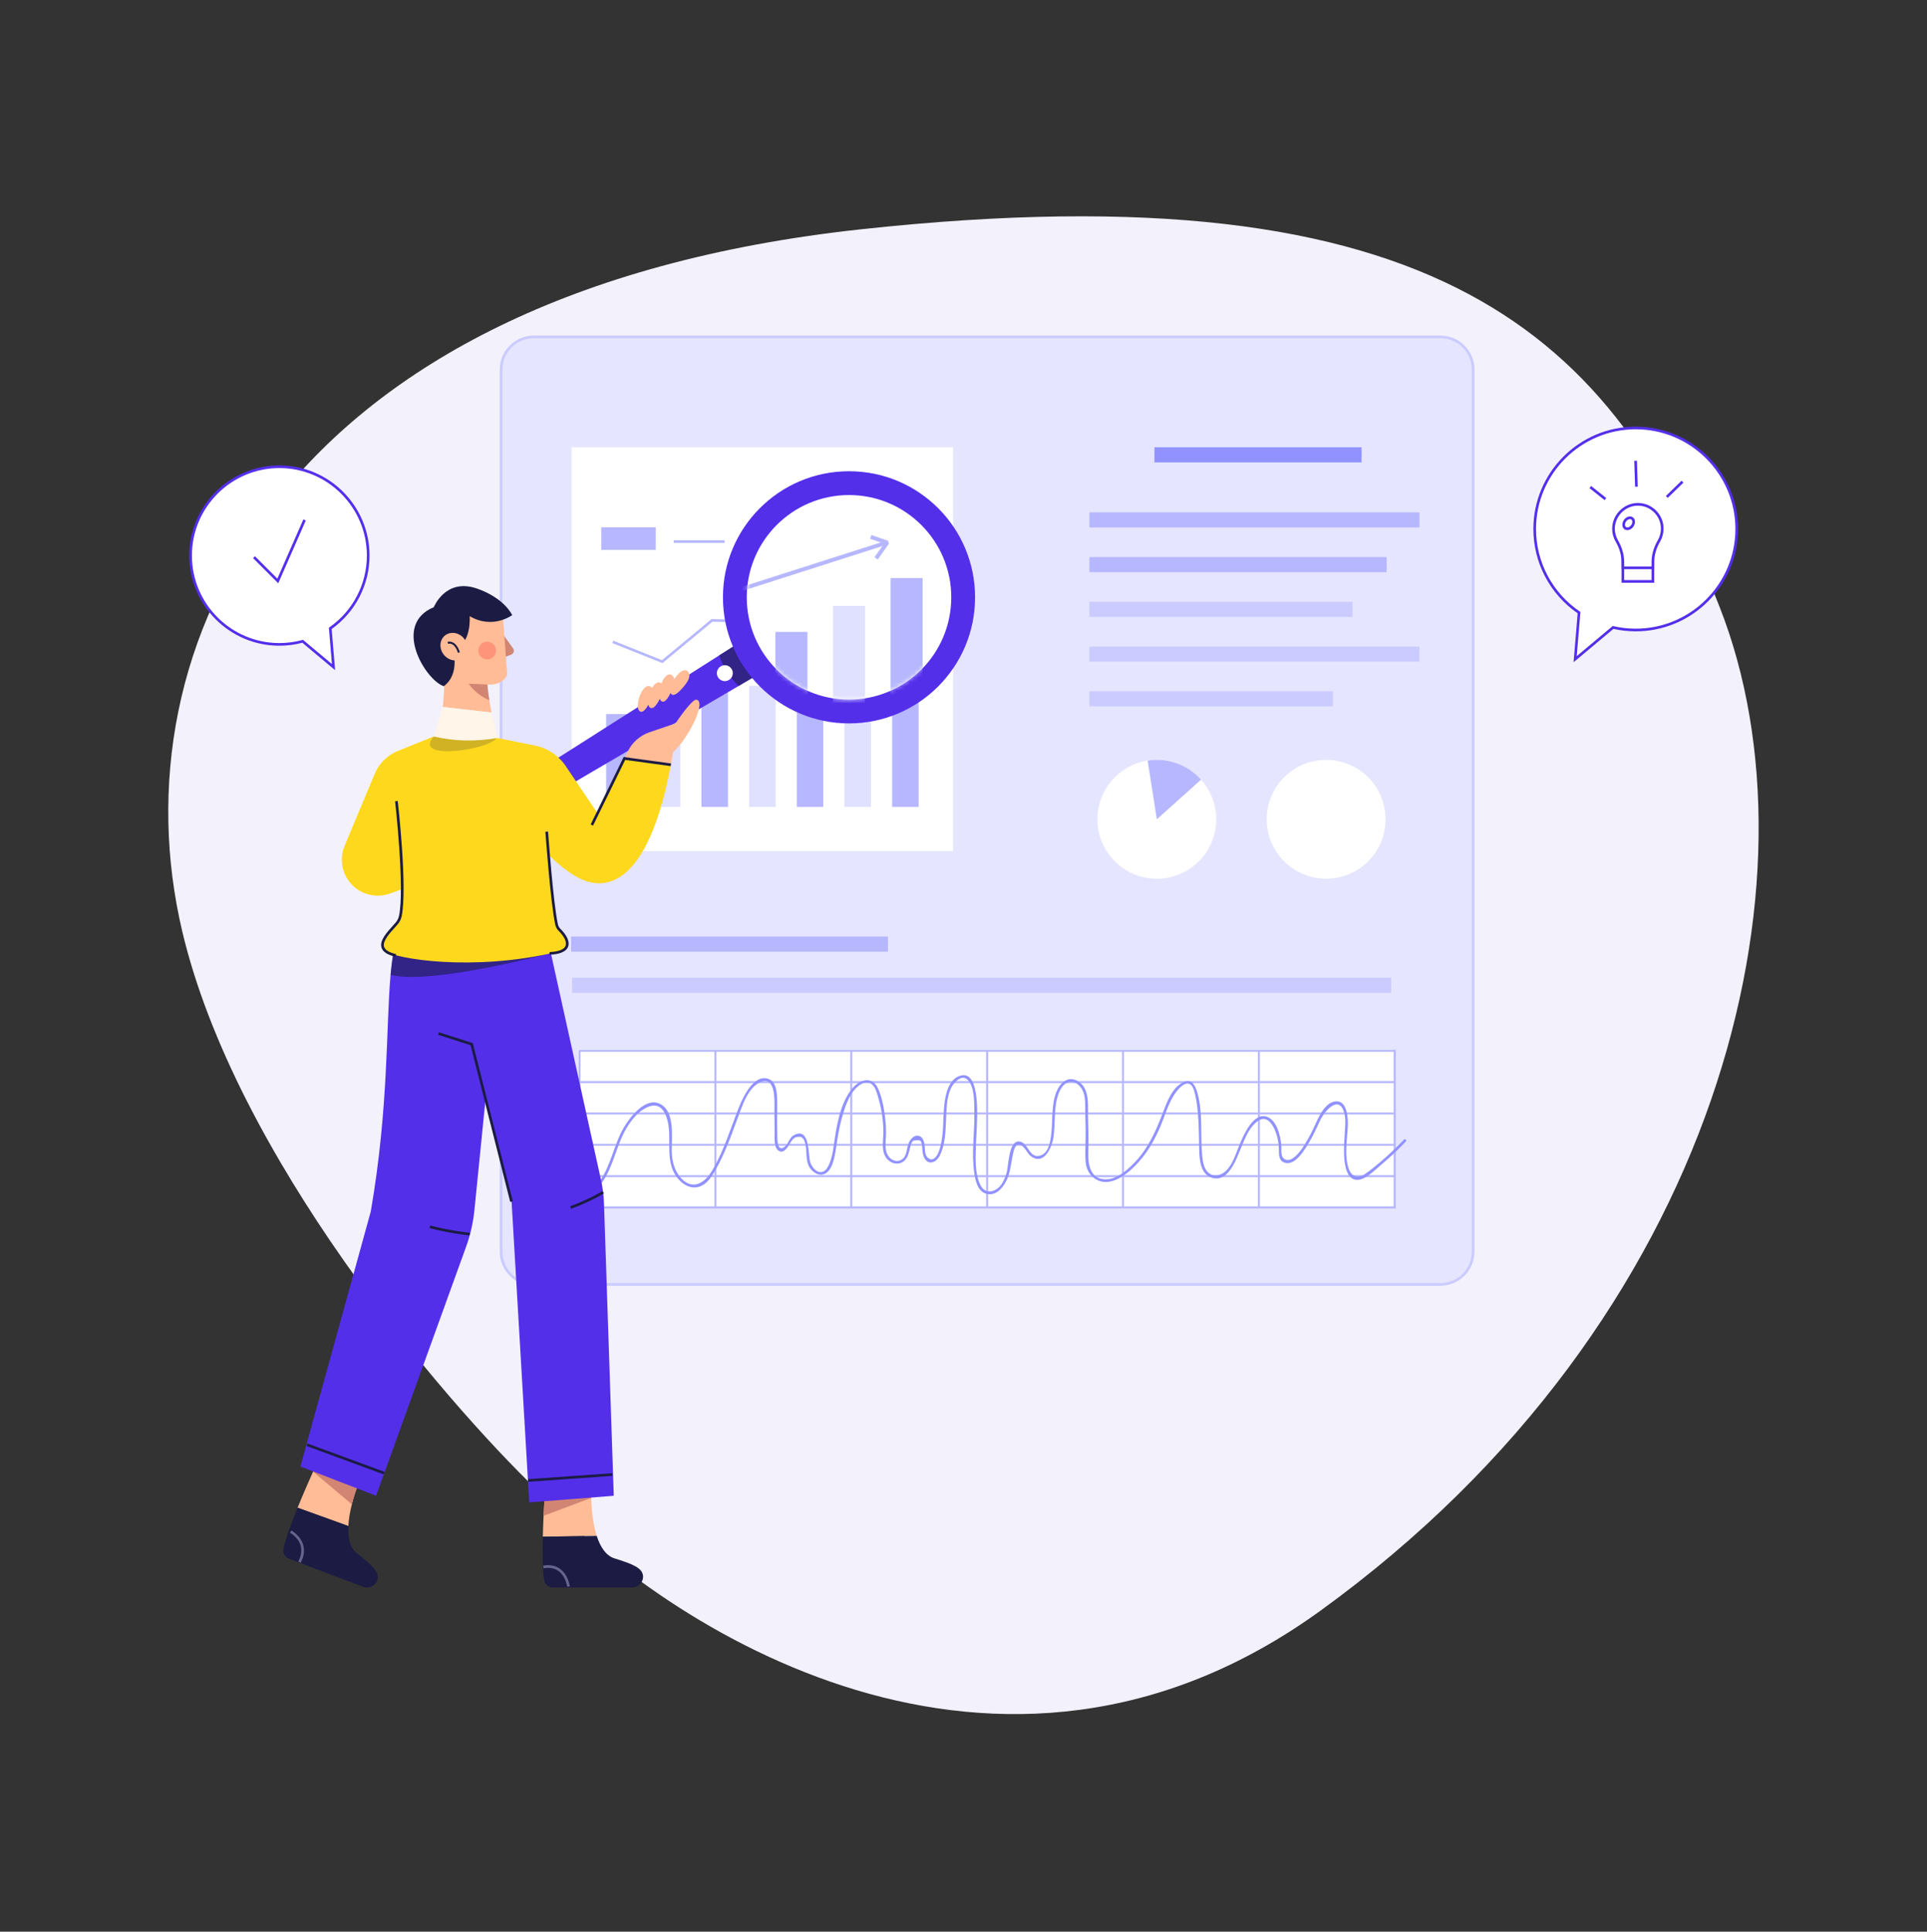<svg width="448" height="449" viewBox="0 0 448 449" fill="none" xmlns="http://www.w3.org/2000/svg">
<rect x="0" y="0" width="448" height="449" fill="#333333" stroke="none"/>
<path d="M306.984 374.393C232.002 428.664 154.497 378.479 125.118 346.602C102.672 325.015 54.694 268.753 42.351 216.399C26.922 150.957 64.758 68.041 199.958 53.323C335.157 38.604 375.366 78.803 399.85 141.252C424.333 203.7 400.711 306.554 306.984 374.393Z" fill="#F3F2FC"/>
<g clip-path="url(#clip0_2703_35380)">
<path d="M334.882 78.309H124.098C119.896 78.309 116.49 81.715 116.49 85.916V290.948C116.49 295.149 119.896 298.555 124.098 298.555H334.882C339.083 298.555 342.489 295.149 342.489 290.948V85.916C342.489 81.715 339.083 78.309 334.882 78.309Z" fill="#E5E5FF"/>
<path d="M334.881 298.864H124.1C119.735 298.864 116.184 295.312 116.184 290.945V85.916C116.184 81.552 119.735 78 124.1 78H334.881C339.248 78 342.8 81.552 342.8 85.916V290.945C342.8 295.312 339.248 298.864 334.881 298.864ZM124.1 78.618C120.074 78.618 116.801 81.893 116.801 85.916V290.945C116.801 294.971 120.076 298.246 124.1 298.246H334.881C338.907 298.246 342.182 294.971 342.182 290.945V85.916C342.182 81.89 338.907 78.618 334.881 78.618H124.1Z" fill="#CBCBFF"/>
<path d="M316.554 103.969H268.391V107.483H316.554V103.969Z" fill="#9192FF"/>
<path d="M330 119.097H253.262V122.612H330V119.097Z" fill="#B7B7FF"/>
<path d="M322.378 129.49H253.262V133.005H322.378V129.49Z" fill="#B7B7FF"/>
<path d="M314.442 139.886H253.262V143.401H314.442V139.886Z" fill="#CBCBFF"/>
<path d="M330 150.28H253.262V153.795H330V150.28Z" fill="#CBCBFF"/>
<path d="M309.907 160.673H253.262V164.188H309.907V160.673Z" fill="#CBCBFF"/>
<path d="M206.432 217.689H132.781V221.204H206.432V217.689Z" fill="#B7B7FF"/>
<path d="M323.428 227.26H132.994V230.775H323.428V227.26Z" fill="#CBCBFF"/>
<path d="M221.591 103.969H132.898V197.834H221.591V103.969Z" fill="white"/>
<path d="M147.085 165.974H140.918V187.561H147.085V165.974Z" fill="#B7B7FF"/>
<path d="M158.167 169.017H152V187.561H158.167V169.017Z" fill="#E0E0FF"/>
<path d="M169.247 157.255H163.08V187.559H169.247V157.255Z" fill="#B7B7FF"/>
<path d="M180.328 159.426H174.16V187.561H180.328V159.426Z" fill="#E0E0FF"/>
<path d="M191.408 149.714H185.24V187.561H191.408V149.714Z" fill="#B7B7FF"/>
<path d="M202.492 144.468H196.324V187.561H202.492V144.468Z" fill="#E0E0FF"/>
<path d="M213.572 139.79H207.404V187.561H213.572V139.79Z" fill="#B7B7FF"/>
<path d="M154.007 154.138L142.361 149.48L142.584 148.924L153.898 153.449L165.428 143.907L176.182 144.159L208.6 124.141L208.916 124.649L176.345 144.762L165.638 144.513L154.007 154.138Z" fill="#B7B7FF"/>
<path d="M152.448 122.565H139.797V127.823H152.448V122.565Z" fill="#B7B7FF"/>
<path d="M168.463 125.581H156.627V126.198H168.463V125.581Z" fill="#B7B7FF"/>
<path d="M308.308 204.25C315.936 204.25 322.12 198.067 322.12 190.439C322.12 182.81 315.936 176.627 308.308 176.627C300.68 176.627 294.496 182.81 294.496 190.439C294.496 198.067 300.68 204.25 308.308 204.25Z" fill="white"/>
<path d="M268.947 204.25C261.319 204.25 255.135 198.066 255.135 190.439C255.135 183.54 260.193 177.817 266.808 176.785C267.502 176.679 268.216 176.622 268.944 176.622C273.032 176.622 276.702 178.4 279.224 181.221C281.422 183.666 282.754 186.899 282.754 190.439C282.754 198.066 276.569 204.25 268.942 204.25H268.947Z" fill="white"/>
<path d="M268.947 190.441L266.811 176.787C267.505 176.681 268.218 176.624 268.947 176.624C273.035 176.624 276.705 178.403 279.227 181.223L268.947 190.441Z" fill="#B7B7FF"/>
<path d="M323.94 243.927H134.402V280.359H323.94V243.927Z" fill="white"/>
<path d="M324.491 280.902H134.496V244.007H324.493V280.902H324.491ZM134.958 280.441H324.029V244.473H134.958V280.441Z" fill="#B7B7FF"/>
<path d="M324.259 273.154H134.727V273.619H324.259V273.154Z" fill="#B7B7FF"/>
<path d="M324.259 265.868H134.727V266.333H324.259V265.868Z" fill="#B7B7FF"/>
<path d="M324.259 258.582H134.727V259.046H324.259V258.582Z" fill="#B7B7FF"/>
<path d="M324.259 251.295H134.727V251.76H324.259V251.295Z" fill="#B7B7FF"/>
<path d="M292.899 244.241H292.438V280.673H292.899V244.241Z" fill="#B7B7FF"/>
<path d="M261.311 244.241H260.85V280.673H261.311V244.241Z" fill="#B7B7FF"/>
<path d="M229.724 244.241H229.262V280.673H229.724V244.241Z" fill="#B7B7FF"/>
<path d="M198.134 244.241H197.672V280.673H198.134V244.241Z" fill="#B7B7FF"/>
<path d="M166.546 244.241H166.084V280.673H166.546V244.241Z" fill="#B7B7FF"/>
<path d="M139.932 274.903C142.689 271.065 143.284 266.122 145.744 262.079C146.945 260.108 148.535 258.152 150.733 257.27C154.525 255.748 155.493 260.644 155.572 263.361C155.691 267.357 155.029 271.694 158.328 274.695C159.43 275.698 160.89 276.291 162.377 275.896C164.16 275.421 165.271 273.789 166.153 272.287C168.68 267.989 170.285 263.064 172.042 258.416C172.928 256.067 174.057 253.061 176.379 251.745C179.691 249.87 180.051 254.02 180.044 256.205C180.034 258.601 180.061 260.997 180.081 263.393C180.091 264.544 179.854 266.947 181.207 267.589C182.003 267.967 182.635 267.246 183.082 266.666C183.47 266.162 183.742 265.574 184.129 265.072C184.495 264.601 184.818 264.314 185.478 264.26C186.083 264.21 186.372 264.203 186.782 264.759C187.012 265.07 187.118 265.507 187.214 265.87C187.691 267.668 187.202 269.704 188.22 271.366C188.785 272.29 190.005 273.213 191.151 273.031C193.466 272.665 194.054 268.896 194.33 267.083C194.701 264.658 195.049 262.247 195.716 259.881C196.388 257.497 197.26 254.649 199.072 252.869C199.762 252.189 200.712 251.513 201.733 251.629C203.224 251.797 203.691 253.479 204.054 254.684C204.877 257.406 205.368 260.256 205.368 263.104C205.368 265.072 204.795 267.533 206.107 269.234C206.811 270.148 208.004 270.672 209.147 270.388C210.817 269.973 211.22 268.353 211.558 266.883C211.625 266.591 211.677 266.288 211.785 266.009C212.111 265.181 212.24 265.085 213.134 265.048C214.117 265.008 214.156 265.238 214.314 266.053C214.475 266.876 214.391 267.705 214.638 268.516C214.952 269.543 215.673 270.489 216.861 270.133C217.958 269.807 218.545 268.632 218.908 267.641C219.951 264.791 219.854 261.634 220.01 258.651C220.114 256.675 220.272 254.551 221.186 252.757C221.779 251.589 223.535 249.7 224.888 250.932C226.652 252.535 226.481 256.44 226.521 258.596C226.607 263.222 225.832 267.866 226.479 272.477C226.721 274.201 227.21 276.775 229.124 277.427C231.774 278.331 233.726 275.446 234.43 273.334C234.99 271.657 235.119 269.901 235.516 268.187C235.726 267.286 236.047 265.641 237.275 266.157C238.334 266.599 238.772 268.098 239.703 268.777C242.714 270.966 244.556 266.695 244.909 264.386C245.426 261.007 244.895 257.285 246.159 254.054C246.478 253.237 246.982 252.37 247.733 251.876C249.57 250.665 251.383 252.34 251.936 254.052C252.356 255.351 252.277 256.808 252.302 258.157C252.329 259.619 252.369 261.084 252.396 262.546C252.44 264.964 252.223 267.431 252.379 269.839C252.487 271.514 253.12 273.038 254.567 273.984C258.198 276.358 262.443 272.655 264.76 270.059C267.393 267.108 269.164 263.6 270.528 259.92C271.217 258.06 271.906 256.158 272.983 254.479C273.573 253.558 275.218 251.35 276.567 251.96C277.446 252.357 277.737 253.945 277.925 254.765C278.244 256.146 278.397 257.566 278.51 258.977C278.728 261.664 278.745 264.356 278.794 267.048C278.836 269.328 279.029 272.766 281.563 273.69C285.52 275.132 287.407 269.464 288.504 266.846C289.41 264.677 290.517 261.738 292.629 260.449C294.422 259.352 295.671 261.044 296.336 262.548C296.973 263.991 297.299 265.591 297.321 267.164C297.336 268.264 297.25 269.639 298.453 270.17C301.078 271.329 303.472 266.984 304.492 265.273C305.423 263.712 306.129 262.076 306.907 260.439C307.888 258.381 311.096 254.449 312.43 258.391C312.934 259.881 312.758 261.486 312.657 263.022C312.544 264.766 312.42 266.515 312.474 268.264C312.539 270.284 312.904 274.688 315.952 274.221C317.797 273.937 319.699 271.904 321.085 270.751C323.112 269.061 325.024 267.246 326.837 265.329C327.111 265.04 326.674 264.603 326.4 264.892C324.584 266.806 322.673 268.624 320.647 270.314C319.561 271.22 318.457 272.136 317.283 272.927C315.757 273.954 314.265 273.488 313.658 271.914C312.462 268.824 313.191 265.003 313.351 261.79C313.448 259.878 313.208 255.504 310.279 256.035C308.525 256.354 307.312 258.246 306.581 259.703C305.749 261.358 305.07 263.062 304.133 264.665C303.205 266.256 302.138 268.15 300.592 269.219C299.426 270.025 298.06 269.644 297.929 268.078C297.87 267.365 297.946 266.653 297.862 265.934C297.618 263.862 296.83 260.436 294.587 259.599C291.473 258.433 289.203 263.674 288.318 265.727C287.412 267.826 286.708 270.516 285.031 272.156C283.848 273.312 281.929 273.712 280.719 272.376C279.834 271.398 279.612 269.859 279.488 268.602C279.007 263.721 279.735 258.678 278.342 253.894C277.94 252.513 277.177 250.809 275.467 251.414C272.605 252.426 271.301 256.146 270.325 258.71C268.767 262.808 267.038 266.727 264 269.985C262.246 271.865 259.704 274.187 256.963 274.132C253.362 274.061 252.912 270.467 253.016 267.713C253.117 265.021 253.011 262.318 252.952 259.626C252.905 257.455 253.196 254.869 252.124 252.886C251.442 251.621 249.993 250.613 248.501 250.878C247.234 251.103 246.29 252.298 245.779 253.395C244.401 256.349 244.766 259.915 244.455 263.077C244.277 264.882 243.956 267.982 241.842 268.609C239.182 269.4 239.098 265.403 236.86 265.327C234.489 265.245 234.469 270.943 234.059 272.44C233.553 274.29 232.592 276.496 230.485 276.896C229.181 277.143 228.314 276.325 227.808 275.204C226.657 272.658 226.8 269.449 226.869 266.72C226.923 264.682 227.104 262.649 227.141 260.612C227.18 258.414 227.617 248.976 223.426 249.989C220.526 250.69 219.783 254.434 219.526 256.914C219.183 260.219 219.474 263.608 218.531 266.836C218.286 267.676 217.96 268.644 217.256 269.215C216.525 269.81 215.651 269.301 215.29 268.535C215.046 268.017 215.058 267.362 215.008 266.809C214.927 265.868 214.808 264.47 213.761 264.077C212.551 263.62 211.558 264.858 211.195 265.853C210.743 267.085 210.891 268.703 209.641 269.521C208.387 270.338 206.912 269.568 206.307 268.355C205.677 267.093 205.904 265.554 205.966 264.196C206.028 262.815 205.968 261.437 205.81 260.066C205.541 257.742 205.106 255.19 204.151 253.039C202.832 250.07 199.895 250.858 198.146 252.992C195.177 256.613 194.431 262.118 193.789 266.587C193.582 268.019 193.31 269.506 192.67 270.818C192.342 271.489 191.87 272.285 191.07 272.421C189.734 272.648 188.627 271.104 188.333 270.01C187.856 268.229 188.306 261.908 184.596 263.847C183.445 264.45 183.334 265.888 182.351 266.611C180.815 267.742 180.721 265.243 180.711 264.275C180.694 262.825 180.686 261.372 180.674 259.923C180.657 257.974 180.805 255.951 180.568 254.012C180.417 252.775 180.039 251.332 178.762 250.823C175.304 249.443 172.726 255.022 171.797 257.364C169.828 262.326 168.253 267.629 165.486 272.218C163.967 274.737 161.374 276.627 158.771 274.268C156.911 272.581 156.227 270.106 156.177 267.681C156.113 264.527 157.059 258.154 153.277 256.514C149.985 255.087 146.493 259.629 145.099 261.965C142.718 265.957 142.103 270.832 139.399 274.599C139.167 274.923 139.703 275.231 139.932 274.91V274.903Z" fill="#9192FF"/>
<path d="M380.279 99.473C367.309 99.473 356.795 109.988 356.795 122.958C356.795 131.044 360.883 138.175 367.104 142.398L366.203 153.217L375.018 145.841C376.71 146.229 378.471 146.442 380.279 146.442C393.249 146.442 403.763 135.927 403.763 122.958C403.763 109.988 393.249 99.473 380.279 99.473Z" fill="white"/>
<path d="M365.834 153.931L366.783 142.554C360.334 138.103 356.488 130.792 356.488 122.96C356.488 109.84 367.161 99.167 380.281 99.167C393.401 99.167 404.074 109.84 404.074 122.96C404.074 136.08 393.401 146.753 380.281 146.753C378.552 146.753 376.811 146.56 375.099 146.18L365.834 153.933V153.931ZM380.279 99.782C367.499 99.782 357.103 110.178 357.103 122.958C357.103 130.647 360.907 137.819 367.277 142.144L367.425 142.245L366.571 152.508L374.936 145.508L375.087 145.543C376.801 145.935 378.547 146.133 380.281 146.133C393.061 146.133 403.456 135.737 403.456 122.958C403.456 110.178 393.061 99.782 380.281 99.782H380.279Z" fill="#542FEA"/>
<path d="M384.274 127.9H377.291V135.147H384.274V127.9Z" fill="white"/>
<path d="M384.582 135.456H376.982V127.591H384.582V135.456ZM377.6 134.838H383.965V128.209H377.6V134.838Z" fill="#542FEA"/>
<path d="M386.45 122.894C386.45 119.675 383.767 117.084 380.517 117.235C377.558 117.371 375.155 119.861 375.118 122.824C375.105 123.879 375.379 124.865 375.871 125.714C376.75 127.241 377.291 128.938 377.291 130.699V131.988H384.274V130.649C384.274 128.91 384.81 127.236 385.684 125.734C386.168 124.899 386.447 123.931 386.447 122.899L386.45 122.894Z" fill="white"/>
<path d="M384.583 132.292H376.983V130.696C376.983 129.078 376.519 127.453 375.602 125.865C375.069 124.941 374.795 123.889 374.807 122.817C374.847 119.71 377.4 117.067 380.5 116.924C382.165 116.85 383.716 117.433 384.907 118.571C386.1 119.71 386.754 121.244 386.754 122.891C386.754 123.943 386.475 124.978 385.949 125.882C385.042 127.443 384.581 129.044 384.581 130.642V132.289L384.583 132.292ZM377.601 131.674H383.966V130.644C383.966 128.935 384.455 127.231 385.418 125.573C385.89 124.763 386.139 123.835 386.139 122.891C386.139 121.414 385.551 120.038 384.482 119.016C383.415 117.996 382.022 117.47 380.53 117.539C377.751 117.667 375.462 120.036 375.427 122.822C375.415 123.783 375.662 124.726 376.138 125.554C377.109 127.236 377.601 128.965 377.601 130.694V131.672V131.674Z" fill="#542FEA"/>
<path d="M379.492 122.227C379.052 122.852 378.316 123.094 377.847 122.763C377.378 122.434 377.353 121.659 377.793 121.034C378.232 120.409 378.968 120.167 379.437 120.498C379.907 120.826 379.931 121.602 379.492 122.227Z" fill="white"/>
<path d="M378.331 123.222C378.089 123.222 377.865 123.153 377.67 123.017C377.361 122.8 377.183 122.446 377.171 122.022C377.158 121.629 377.289 121.216 377.539 120.858C377.788 120.503 378.131 120.238 378.507 120.115C378.907 119.984 379.309 120.033 379.613 120.246C379.917 120.458 380.099 120.821 380.112 121.241C380.124 121.634 379.993 122.046 379.744 122.404C379.494 122.763 379.151 123.024 378.776 123.148C378.625 123.197 378.475 123.222 378.331 123.222ZM378.949 120.661C378.87 120.661 378.786 120.676 378.697 120.703C378.452 120.782 378.215 120.967 378.042 121.212C377.87 121.456 377.778 121.743 377.786 121.999C377.793 122.227 377.877 122.407 378.023 122.511C378.168 122.612 378.366 122.632 378.583 122.56C378.83 122.479 379.062 122.298 379.238 122.049C379.411 121.804 379.502 121.518 379.494 121.261C379.487 121.034 379.403 120.853 379.257 120.75C379.171 120.688 379.065 120.658 378.949 120.658V120.661Z" fill="#542FEA"/>
<path d="M369.913 112.97L369.529 113.454L373.045 116.246L373.429 115.763L369.913 112.97Z" fill="#542FEA"/>
<path d="M380.562 107.096L379.945 107.116L380.138 113.142L380.755 113.123L380.562 107.096Z" fill="#542FEA"/>
<path d="M390.938 111.743L387.295 115.287L387.725 115.729L391.369 112.185L390.938 111.743Z" fill="#542FEA"/>
<path d="M85.603 129.14C85.603 117.736 76.358 108.491 64.955 108.491C53.551 108.491 44.309 117.736 44.309 129.14C44.309 140.544 53.553 149.789 64.957 149.789C66.832 149.789 68.645 149.534 70.371 149.068L77.539 155.064L76.788 146.059C82.118 142.325 85.606 136.142 85.606 129.14H85.603Z" fill="white"/>
<path d="M77.905 155.773L70.292 149.403C68.546 149.863 66.753 150.095 64.955 150.095C53.401 150.095 44 140.694 44 129.138C44 117.581 53.401 108.18 64.957 108.18C76.514 108.18 85.915 117.581 85.915 129.138C85.915 135.905 82.627 142.273 77.109 146.207L77.907 155.773H77.905ZM70.443 148.724L77.166 154.351L76.462 145.906L76.608 145.805C82.047 141.994 85.295 135.764 85.295 129.14C85.295 117.924 76.171 108.8 64.955 108.8C53.739 108.8 44.617 117.924 44.617 129.138C44.617 140.351 53.741 149.477 64.957 149.477C66.755 149.477 68.549 149.238 70.29 148.766L70.446 148.724H70.443Z" fill="#542FEA"/>
<path d="M64.684 135.579L58.83 129.725L59.267 129.288L64.484 134.505L70.528 120.735L71.093 120.982L64.684 135.579Z" fill="#542FEA"/>
<path d="M177.258 156.203L171.72 159.446L112.847 193.944C111.036 195.006 108.915 194.756 108.075 193.378V193.373C107.233 191.997 107.979 189.997 109.749 188.87L167.217 152.33L172.748 148.815L177.258 156.203Z" fill="#542FEA"/>
<path opacity="0.6" d="M177.257 156.203L171.719 159.446C170.638 158.411 169.689 157.235 168.889 155.924C168.19 154.778 167.634 153.572 167.217 152.333L172.747 148.818L177.257 156.205V156.203Z" fill="#1B1B43"/>
<path d="M169.48 158.051C168.608 158.584 167.467 158.308 166.934 157.436C166.4 156.564 166.677 155.423 167.549 154.889C168.42 154.356 169.561 154.632 170.095 155.504C170.628 156.376 170.351 157.517 169.48 158.051Z" fill="white"/>
<path d="M197.382 168.15C213.569 168.15 226.691 155.028 226.691 138.842C226.691 122.655 213.569 109.534 197.382 109.534C181.196 109.534 168.074 122.655 168.074 138.842C168.074 155.028 181.196 168.15 197.382 168.15Z" fill="#542FEA"/>
<path d="M197.382 162.615C210.512 162.615 221.156 151.971 221.156 138.842C221.156 125.712 210.512 115.069 197.382 115.069C184.253 115.069 173.609 125.712 173.609 138.842C173.609 151.971 184.253 162.615 197.382 162.615Z" fill="white"/>
<mask id="mask0_2703_35380" style="mask-type:luminance" maskUnits="userSpaceOnUse" x="173" y="115" width="49" height="48">
<path d="M197.382 162.615C210.512 162.615 221.156 151.971 221.156 138.842C221.156 125.712 210.512 115.069 197.382 115.069C184.253 115.069 173.609 125.712 173.609 138.842C173.609 151.971 184.253 162.615 197.382 162.615Z" fill="white"/>
</mask>
<g mask="url(#mask0_2703_35380)">
<path d="M187.717 146.879H180.266V192.615H187.717V146.879Z" fill="#B7B7FF"/>
<path d="M201.106 140.847H193.654V192.923H201.106V140.847Z" fill="#E0E0FF"/>
<path d="M214.499 134.371H207.047V192.101H214.499V134.371Z" fill="#B7B7FF"/>
<path d="M206.173 125.63L172.029 136.555L172.311 137.437L206.455 126.512L206.173 125.63Z" fill="#B7B7FF"/>
<path d="M204.048 130.054L203.295 129.516L205.542 126.359L202.287 125.245L202.588 124.368L206.184 125.601C206.374 125.653 206.539 125.816 206.606 126.03C206.67 126.243 206.623 126.473 206.48 126.643L204.053 130.056L204.048 130.054ZM205.875 126.473C205.875 126.473 205.895 126.48 205.905 126.482L205.875 126.473ZM205.744 126.072C205.744 126.072 205.734 126.085 205.732 126.092L205.744 126.072Z" fill="#B7B7FF"/>
</g>
<path d="M138.736 357.009C135.006 357.066 129.659 357.15 126.201 357.199C126.238 355.524 126.3 353.86 126.374 352.333C126.542 348.529 126.757 345.59 126.757 345.59L137.444 345.516C137.444 345.516 137.395 346.578 137.444 348.171C137.511 350.53 137.79 354.05 138.736 357.006V357.009Z" fill="#FFBC96"/>
<path d="M142.875 362.238C140.825 361.603 139.541 359.508 138.738 357.009C135.006 357.066 129.659 357.15 126.198 357.201C126.104 361.139 126.139 365.103 126.517 367.328C126.68 368.294 127.507 369 128.488 369H146.857C148.354 369 149.645 367.748 149.49 366.259C149.305 364.478 147.203 363.576 142.875 362.235V362.238Z" fill="#1B1B43"/>
<path d="M137.443 348.174L126.373 352.336C126.541 348.532 126.756 345.593 126.756 345.593L137.443 345.519C137.443 345.519 137.394 346.581 137.443 348.174Z" fill="#D28572"/>
<path d="M131.893 368.84C131.501 366.98 130.723 365.686 129.577 364.994C128.077 364.09 126.43 364.54 126.413 364.545L126.242 363.952C126.319 363.93 128.151 363.416 129.888 364.461C131.189 365.244 132.066 366.674 132.496 368.714L131.891 368.84H131.893Z" fill="#656590"/>
<path d="M83.843 343.518C83.843 343.518 82.657 346.272 81.805 349.661C81.397 351.279 81.069 353.045 80.983 354.719C77.47 353.455 72.444 351.637 69.184 350.459C70.698 346.741 72.316 343.098 73.185 341.184L73.21 341.135C73.588 340.295 73.815 339.801 73.815 339.801L83.843 343.518Z" fill="#FFBC96"/>
<path d="M83.002 361.072C81.308 359.753 80.851 357.34 80.985 354.717C77.472 353.45 72.444 351.634 69.188 350.458C67.709 354.109 66.338 357.826 65.903 360.042C65.715 361.003 66.239 361.956 67.153 362.304L84.334 368.805C85.734 369.336 87.384 368.62 87.767 367.173C88.224 365.441 86.576 363.853 83.005 361.069L83.002 361.072Z" fill="#1B1B43"/>
<path d="M83.842 343.518C83.842 343.518 82.657 346.272 81.805 349.661L72.844 342.123L73.185 341.184L73.209 341.135C73.587 340.295 73.814 339.801 73.814 339.801L83.842 343.518Z" fill="#D28572"/>
<path d="M69.898 363.26L69.35 362.974C71.651 358.565 67.597 356.379 67.424 356.29L67.71 355.742C67.76 355.766 72.481 358.308 69.898 363.26Z" fill="#656590"/>
<path d="M142.693 347.68L123.04 349.223L118.92 279.033L112.832 255.959L104.866 225.781L104.451 224.205L102.532 216.931L102.248 215.845L106.01 215.504L126.33 213.681L127.557 219.238V219.243L139.729 274.281C140.124 276.071 140.359 277.899 140.421 279.732L142.693 347.675V347.68Z" fill="#542FEA"/>
<path d="M114.396 240.341L112.835 255.956L110.303 281.236C110.014 284.146 109.365 287.016 108.372 289.762L87.434 347.677L69.836 340.885L86.199 281.606C90.415 257.204 89.719 238.474 90.806 226.594C90.872 225.853 90.946 225.144 91.028 224.457C91.468 220.819 92.144 217.937 93.3 215.842L102.538 216.929L109.046 217.694L110.459 223.679L110.743 224.889L114.398 240.339L114.396 240.341Z" fill="#542FEA"/>
<path opacity="0.6" d="M127.56 219.243L127.773 221.609C127.773 221.609 100.191 229.019 90.803 226.596C90.869 225.855 90.944 225.146 91.025 224.46C91.465 220.821 92.141 217.939 93.297 215.845L102.535 216.931L102.251 215.845L106.013 215.504L126.333 213.681L127.56 219.238V219.243Z" fill="#1B1B43"/>
<path d="M118.621 279.369L109.401 242.95L101.846 240.531L102.033 239.944L109.917 242.465L109.959 242.631L119.222 279.218L118.621 279.369Z" fill="#1B1B43"/>
<path d="M132.77 280.972L132.553 280.394C137.399 278.576 140.032 276.889 140.059 276.872L140.395 277.39C140.286 277.459 137.685 279.127 132.773 280.969L132.77 280.972Z" fill="#1B1B43"/>
<path d="M109.163 287.164C109.116 287.159 104.453 286.685 99.852 285.457L100.01 284.859C104.564 286.075 109.178 286.544 109.222 286.549L109.161 287.164H109.163Z" fill="#1B1B43"/>
<path d="M71.487 335.533L71.273 336.113L89.181 342.698L89.394 342.118L71.487 335.533Z" fill="#1B1B43"/>
<path d="M142.362 342.435L122.758 343.816L122.801 344.432L142.406 343.051L142.362 342.435Z" fill="#1B1B43"/>
<path d="M100.86 171.181L92.507 174.542C90.079 175.52 88.143 177.425 87.125 179.833L80.115 196.611C78.71 199.973 79.646 203.858 82.427 206.214C84.724 208.158 87.888 208.719 90.714 207.681L96.642 205.503L100.86 171.181Z" fill="#FED81D"/>
<path d="M158.627 155.939C157.066 156.709 155.266 159.994 155.95 161.175C156.511 162.143 157.812 160.834 158.244 160.385C159.034 159.56 161.072 157.354 159.948 156.102C159.59 155.702 159.121 155.697 158.629 155.939H158.627Z" fill="#FFBC96"/>
<path d="M154.847 157.124C153.55 158.288 152.701 161.936 153.676 162.889C154.476 163.67 155.378 162.057 155.672 161.509C156.21 160.501 157.58 157.828 156.158 156.924C155.704 156.635 155.252 156.756 154.844 157.122L154.847 157.124Z" fill="#FFBC96"/>
<path d="M152.338 158.957C151.029 160.081 150.108 163.532 151.054 164.408C151.829 165.127 152.758 163.588 153.062 163.067C153.617 162.106 155.032 159.562 153.644 158.742C153.202 158.48 152.751 158.604 152.338 158.957Z" fill="#FFBC96"/>
<path d="M149.949 159.812C148.641 160.936 147.72 164.386 148.665 165.263C149.441 165.982 150.369 164.443 150.673 163.922C151.229 162.961 152.644 160.417 151.256 159.597C150.814 159.335 150.362 159.458 149.949 159.812Z" fill="#FFBC96"/>
<path d="M100.861 171.28L92.164 186.23C92.164 186.23 94.429 210.929 92.781 213.962C91.134 216.996 87.429 219.379 89.694 221.113C91.959 222.847 109.866 225.88 129.213 221.33C134.565 219.814 130.86 216.998 129.625 215.696C128.391 214.395 126.743 181.68 126.743 181.68L115.616 171.541L107.396 169.331L100.861 171.28Z" fill="#FED81D"/>
<path opacity="0.2" d="M115.447 171.541C113.903 174.243 95.734 177.02 100.859 171.181L106.108 170.074L115.447 171.541Z" fill="#1B1B43"/>
<path d="M138.988 189.14L131.817 178.506C130.155 175.804 127.443 173.915 124.333 173.29L115.627 171.541L120.772 190.836C120.772 190.836 128.799 202.104 136.056 204.73C142.567 207.086 151.204 203.216 155.966 177.765L145.17 176.293L138.99 189.137L138.988 189.14Z" fill="#FED81D"/>
<path d="M161.886 162.64C160.795 162.501 157.05 168.145 157.05 168.145L150.996 170.208C148.778 170.963 146.958 172.576 145.943 174.688L145.17 176.296L155.966 177.768C156.144 176.817 156.317 175.846 156.485 174.836C160.19 171.492 164.307 162.951 161.889 162.64H161.886Z" fill="#FFBC96"/>
<path d="M117.109 147.687L119.297 150.715C119.67 151.231 119.438 151.928 118.816 152.167L116.48 153.069L114.83 149.408L117.107 147.684L117.109 147.687Z" fill="#D28572"/>
<path d="M102.952 164.324C103.502 158.754 103.278 153.172 103.278 153.172L113.256 153.896C113.17 155.008 113.157 156.156 113.202 157.309C113.269 159.13 113.474 160.977 113.758 162.761C113.911 163.744 114.091 164.707 114.281 165.633L102.949 164.324H102.952Z" fill="#FFBC96"/>
<path d="M113.759 162.761C109.535 161.007 107.91 157.233 107.91 157.233L113.203 157.307C113.27 159.127 113.475 160.975 113.759 162.758V162.761Z" fill="#D28572"/>
<path d="M102.951 164.322L100.859 171.183C105.673 172.342 110.603 172.391 115.627 171.544L114.283 165.633L102.949 164.324L102.951 164.322Z" fill="#FFF5E8"/>
<path d="M116.863 142.572L117.896 156.378C117.987 156.969 117.626 157.51 117.118 157.986C116.243 158.804 115.043 159.177 113.847 159.125L106.776 158.831L101.732 153.17L105.642 141.129L112.743 141.025L116.861 142.569L116.863 142.572Z" fill="#FFBC96"/>
<path d="M105.259 150.779C105.259 150.779 107.112 156.569 103.175 159.5C98.929 158.112 91.057 145.222 100.858 141.129C100.858 141.129 103.56 134.26 110.891 136.807C117.362 139.054 119.071 142.981 119.071 142.981C119.071 142.981 114.517 146.378 109.191 143.214C109.191 143.214 109.732 150.083 105.254 150.777L105.259 150.779Z" fill="#1B1B43"/>
<path d="M107.873 148.415C109.026 149.843 108.91 151.846 107.618 152.891C106.324 153.936 104.343 153.624 103.19 152.197C102.036 150.769 102.152 148.766 103.444 147.721C104.738 146.676 106.719 146.988 107.873 148.415Z" fill="#FFBC96"/>
<path d="M106.449 151.737C106.424 151.636 105.807 149.282 104.15 149.643L104.051 149.191C105.728 148.828 106.646 150.626 106.896 151.626L106.446 151.74L106.449 151.737Z" fill="#1B1B43"/>
<path opacity="0.4" d="M115.26 151.684C115.521 150.578 114.836 149.47 113.73 149.209C112.625 148.948 111.517 149.633 111.256 150.739C110.995 151.845 111.68 152.953 112.785 153.214C113.891 153.475 114.999 152.79 115.26 151.684Z" fill="#FE5B52"/>
<path d="M91.939 222.387C90.064 221.94 89.004 221.246 88.698 220.261C88.199 218.658 89.854 216.82 91.316 215.2C91.543 214.948 91.766 214.703 91.966 214.469C92.371 214.002 92.648 213.449 92.771 212.868C94.125 206.449 91.882 186.462 91.857 186.26L92.47 186.19C92.564 187.015 94.749 206.478 93.374 212.994C93.231 213.678 92.904 214.325 92.433 214.871C92.228 215.106 92.005 215.355 91.776 215.61C90.491 217.035 88.896 218.806 89.288 220.073C89.521 220.821 90.462 221.397 92.082 221.782L91.939 222.382V222.387Z" fill="#1B1B43"/>
<path d="M127.785 221.918L127.758 221.301C129.867 221.207 131.156 220.703 131.49 219.843C131.823 218.976 131.216 217.687 129.82 216.304C129.462 215.948 129.215 215.491 129.101 214.983C127.992 209.993 126.809 193.497 126.797 193.331L127.412 193.287C127.424 193.452 128.602 209.902 129.704 214.849C129.79 215.244 129.983 215.595 130.255 215.867C131.855 217.455 132.5 218.947 132.068 220.068C131.635 221.189 130.196 221.812 127.787 221.918H127.785Z" fill="#1B1B43"/>
<path d="M137.877 191.901L137.324 191.629L144.991 175.96L156.009 177.462L155.925 178.074L145.349 176.632L137.877 191.901Z" fill="#1B1B43"/>
</g>
<defs>
<clipPath id="clip0_2703_35380">
<rect width="360.072" height="291" fill="white" transform="translate(44 78)"/>
</clipPath>
</defs>
</svg>

